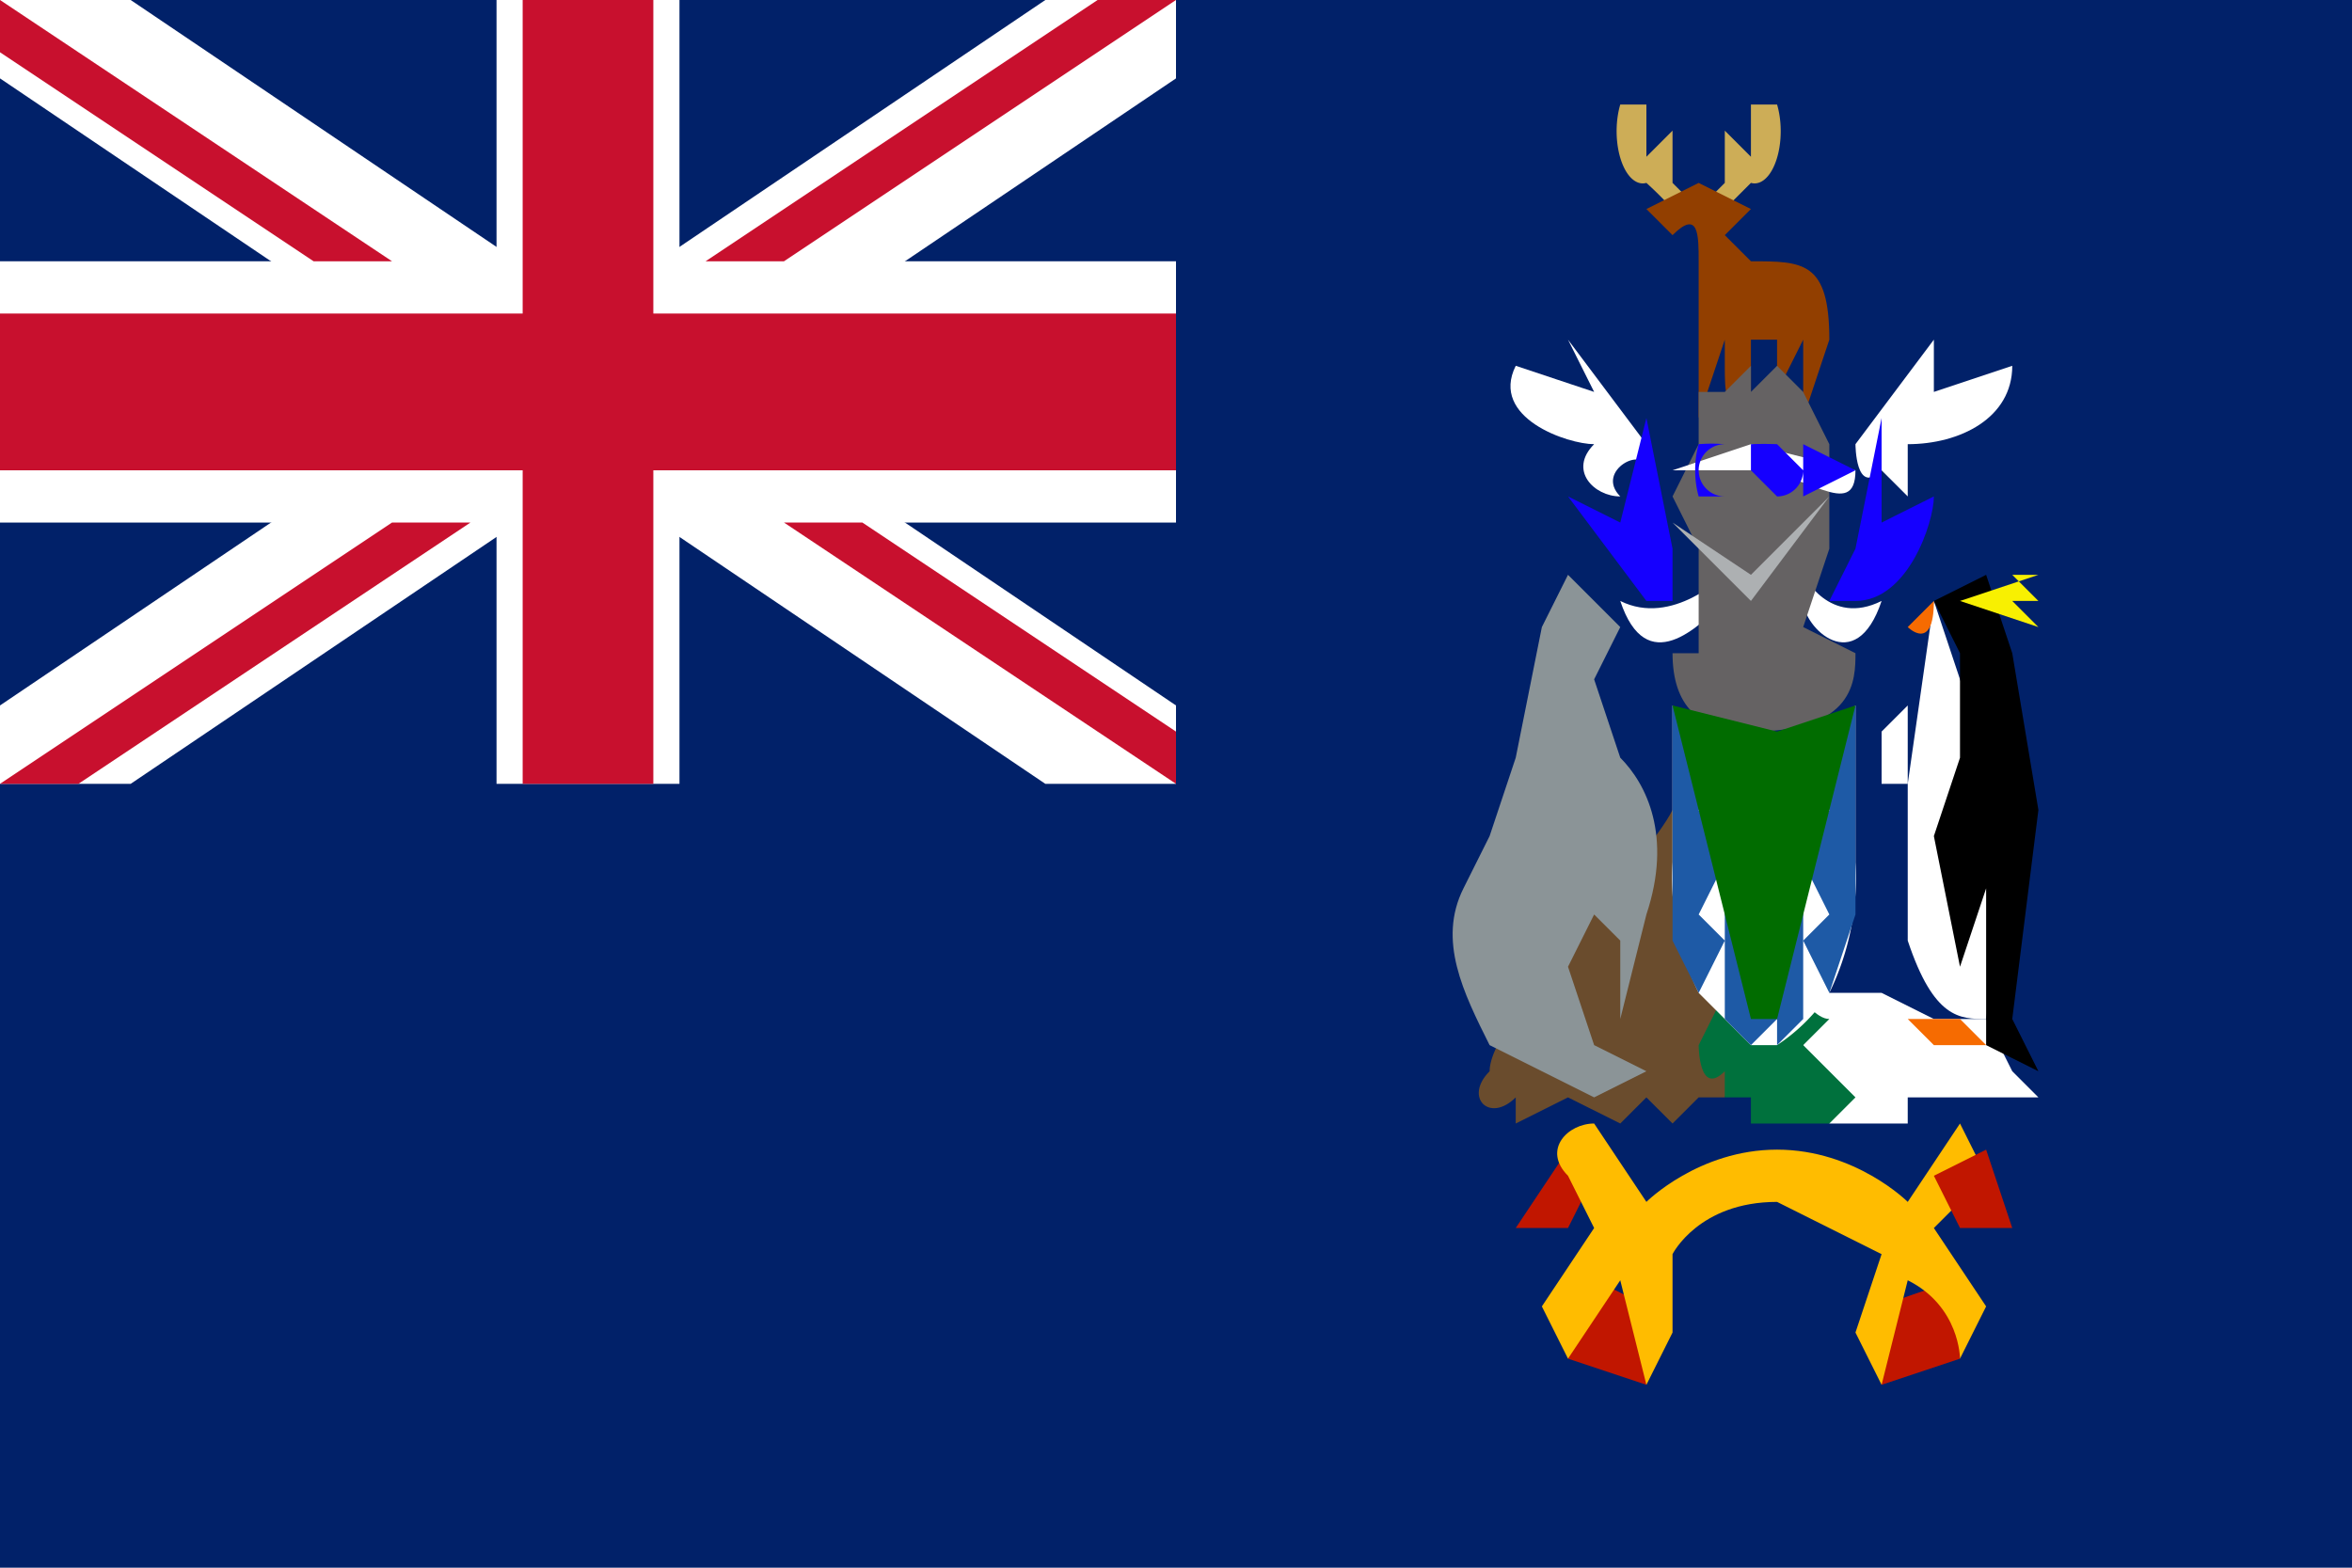 <svg xmlns="http://www.w3.org/2000/svg" preserveAspectRatio="none" viewBox="0 0 90 60"><path fill="#012169" d="M0 0h90v60H0Z"/><path fill="#fff" d="M0 0v3l40 27h5v-3L5 0H0Zm45 0v3L5 30H0v-3L40 0Z"/><path fill="#fff" d="M19 0v30h7V0h-7ZM0 10v10h45V10Z"/><path fill="#c8102e" d="M0 12v6h45v-6ZM20 0v30h5V0h-5ZM0 30l15-10h3L3 30ZM0 0l15 10h-3L0 2Zm27 10L42 0h3L30 10Zm18 20L30 20h3l12 8v2Z"/><path fill="#cdad57" d="M64 8a13 18 0 0 0-1-1 1 2 0 0 1-1-3h1v2l1-1v1-1 2l1 1h-1Zm2 0 1-1a1 2 0 0 0 1-3h-1v2l-1-1v1-1 2l-1 1h1Z"/><path fill="#923f00" d="M65 10c0-1 0-2-1-1l-1-1 2-1 2 1-1 1 1 1c2 0 3 0 3 3l-1 3v-3l-1 2v-2h-1v2c-1 1-1 0-1-1v-1l-1 3v-6Z"/><path fill="#fff" d="M66 23c-1 1-3 3-4 0 2 1 4-1 4-1Zm-3-6-3-4 1 2-3-1c-1 2 2 3 3 3-1 1 0 2 1 2-1-1 1-2 1-1v-1Z"/><path fill="#1500ff" d="m63 23-3-4 2 1 1-4 1 5v2h-1Z"/><path fill="#fff" d="M69 23c0 1 2 3 3 0-2 1-3-1-3-1Zm2-6 3-4v2l3-1c0 2-2 3-4 3v2l-1-1c-1 1-1-1-1-1Z"/><path fill="#1500ff" d="M71 23c2 0 3-3 3-4l-2 1v-4l-1 5-1 2h1Z"/><path fill="#656263" d="M67 28c-2 0-3-1-3-3h1v-4l-1-2 1-2v-2h1l1-1v1l1-1 1 1 1 2v4l-1 3 2 1c0 1 0 3-4 3Z"/><path fill="#fff" d="m64 18 3-1 4 1c0 2-2 0-4 0h-3Z"/><path fill="#1500ff" d="M66 17a8 10 0 0 0-1 0 1 2 0 0 0 0 2h1a1 1 0 0 1 0-2Zm1 0v1l1 1a1 1 0 0 0 1-1l-1-1a17 22 0 0 0-1 0Zm2 2 2-1-2-1v2Z"/><path fill="#adb0b2" d="m64 20 3 2 3-3-3 4-3-3Z"/><path fill="#6a4c2d" d="M64 31c-1 2-7 8-7 10-1 1 0 2 1 1v1l2-1 2 1v-1 1l1-1 1 1 1-1h1l1-3-3-8Z"/><path fill="#fff" d="M69 38h3l2 1h2l1 2 1 1h-5v1h-3l-1-3v-2Z"/><path fill="#00713d" d="m66 38-1 2s0 2 1 1v1h1v1h3l1-1-1-1-1-1 1-1c-1 0-2-3-4-1Z"/><path fill="#fff" d="m71 27-4 3-3-3v6a10 10 0 0 0 1 5l1 1 1 1h1a7 7 0 0 0 2-2 10 10 0 0 0 1-5v-6Z"/><path fill="#1e5aa6" d="M71 30v-3l-4 3-3-3v9l1 2 1-2v3l1 1 1-1v1l1-1v-3l1 2 1-3v-5Zm-1 1-1 2v-3Zm-1 4v-2l1 2-1 1Zm-3-4v2l-1-2 1-1Zm-1 4 1-2v3Zm2 3 1-2v3Z"/><path fill="#016c00" d="m68 28-4-1 3 12h1l3-12-3 1Z"/><path fill="#8b9497" d="m58 29 1-5 1-2 1 1 1 1-1 2 1 3c1 1 2 3 1 6l-1 4v-3l-1-1-1 2 1 3 2 1-2 1-4-2c-1-2-2-4-1-6l1-2 1-3Z"/><path fill="#fff" d="m74 23 3 9-1 7c-1 0-2 0-3-3v-6l1-7Z"/><path d="m74 23 2-1 1 3 1 6-1 8 1 2-2-1v-6l-1 3-1-5 1-3v-4l-1-2Z"/><path fill="#fff" d="m73 27-1 1v2h1Z"/><path fill="#f66b01" d="m74 23-1 1s1 1 1-1Z"/><path fill="#f8f001" d="m75 23 3-1h-1l1 1h-1l1 1-3-1Z"/><path fill="#f66b01" d="M75 39h-2l1 1h-1 3l-1-1Z"/><path fill="#c11600" d="M61 49a29 39 0 0 1 2 1v3l-3-1 1-3Zm0-4-1 2h-2l2-3 1 1Zm14 4a29 39 0 0 0-3 1v3l3-1v-3Z"/><path fill="#ffbc00" d="m74 47 2-2-1-2-2 3s-2-2-5-2-5 2-5 2l-2-3c-1 0-2 1-1 2l1 2-2 3 1 2 2-3 1 4 1-2v-3s1-2 4-2l4 2-1 3 1 2 1-4c2 1 2 3 2 3l1-2-2-3Z"/><path fill="#c11600" d="m74 45 1 2h2l-1-3-2 1Z"/></svg>